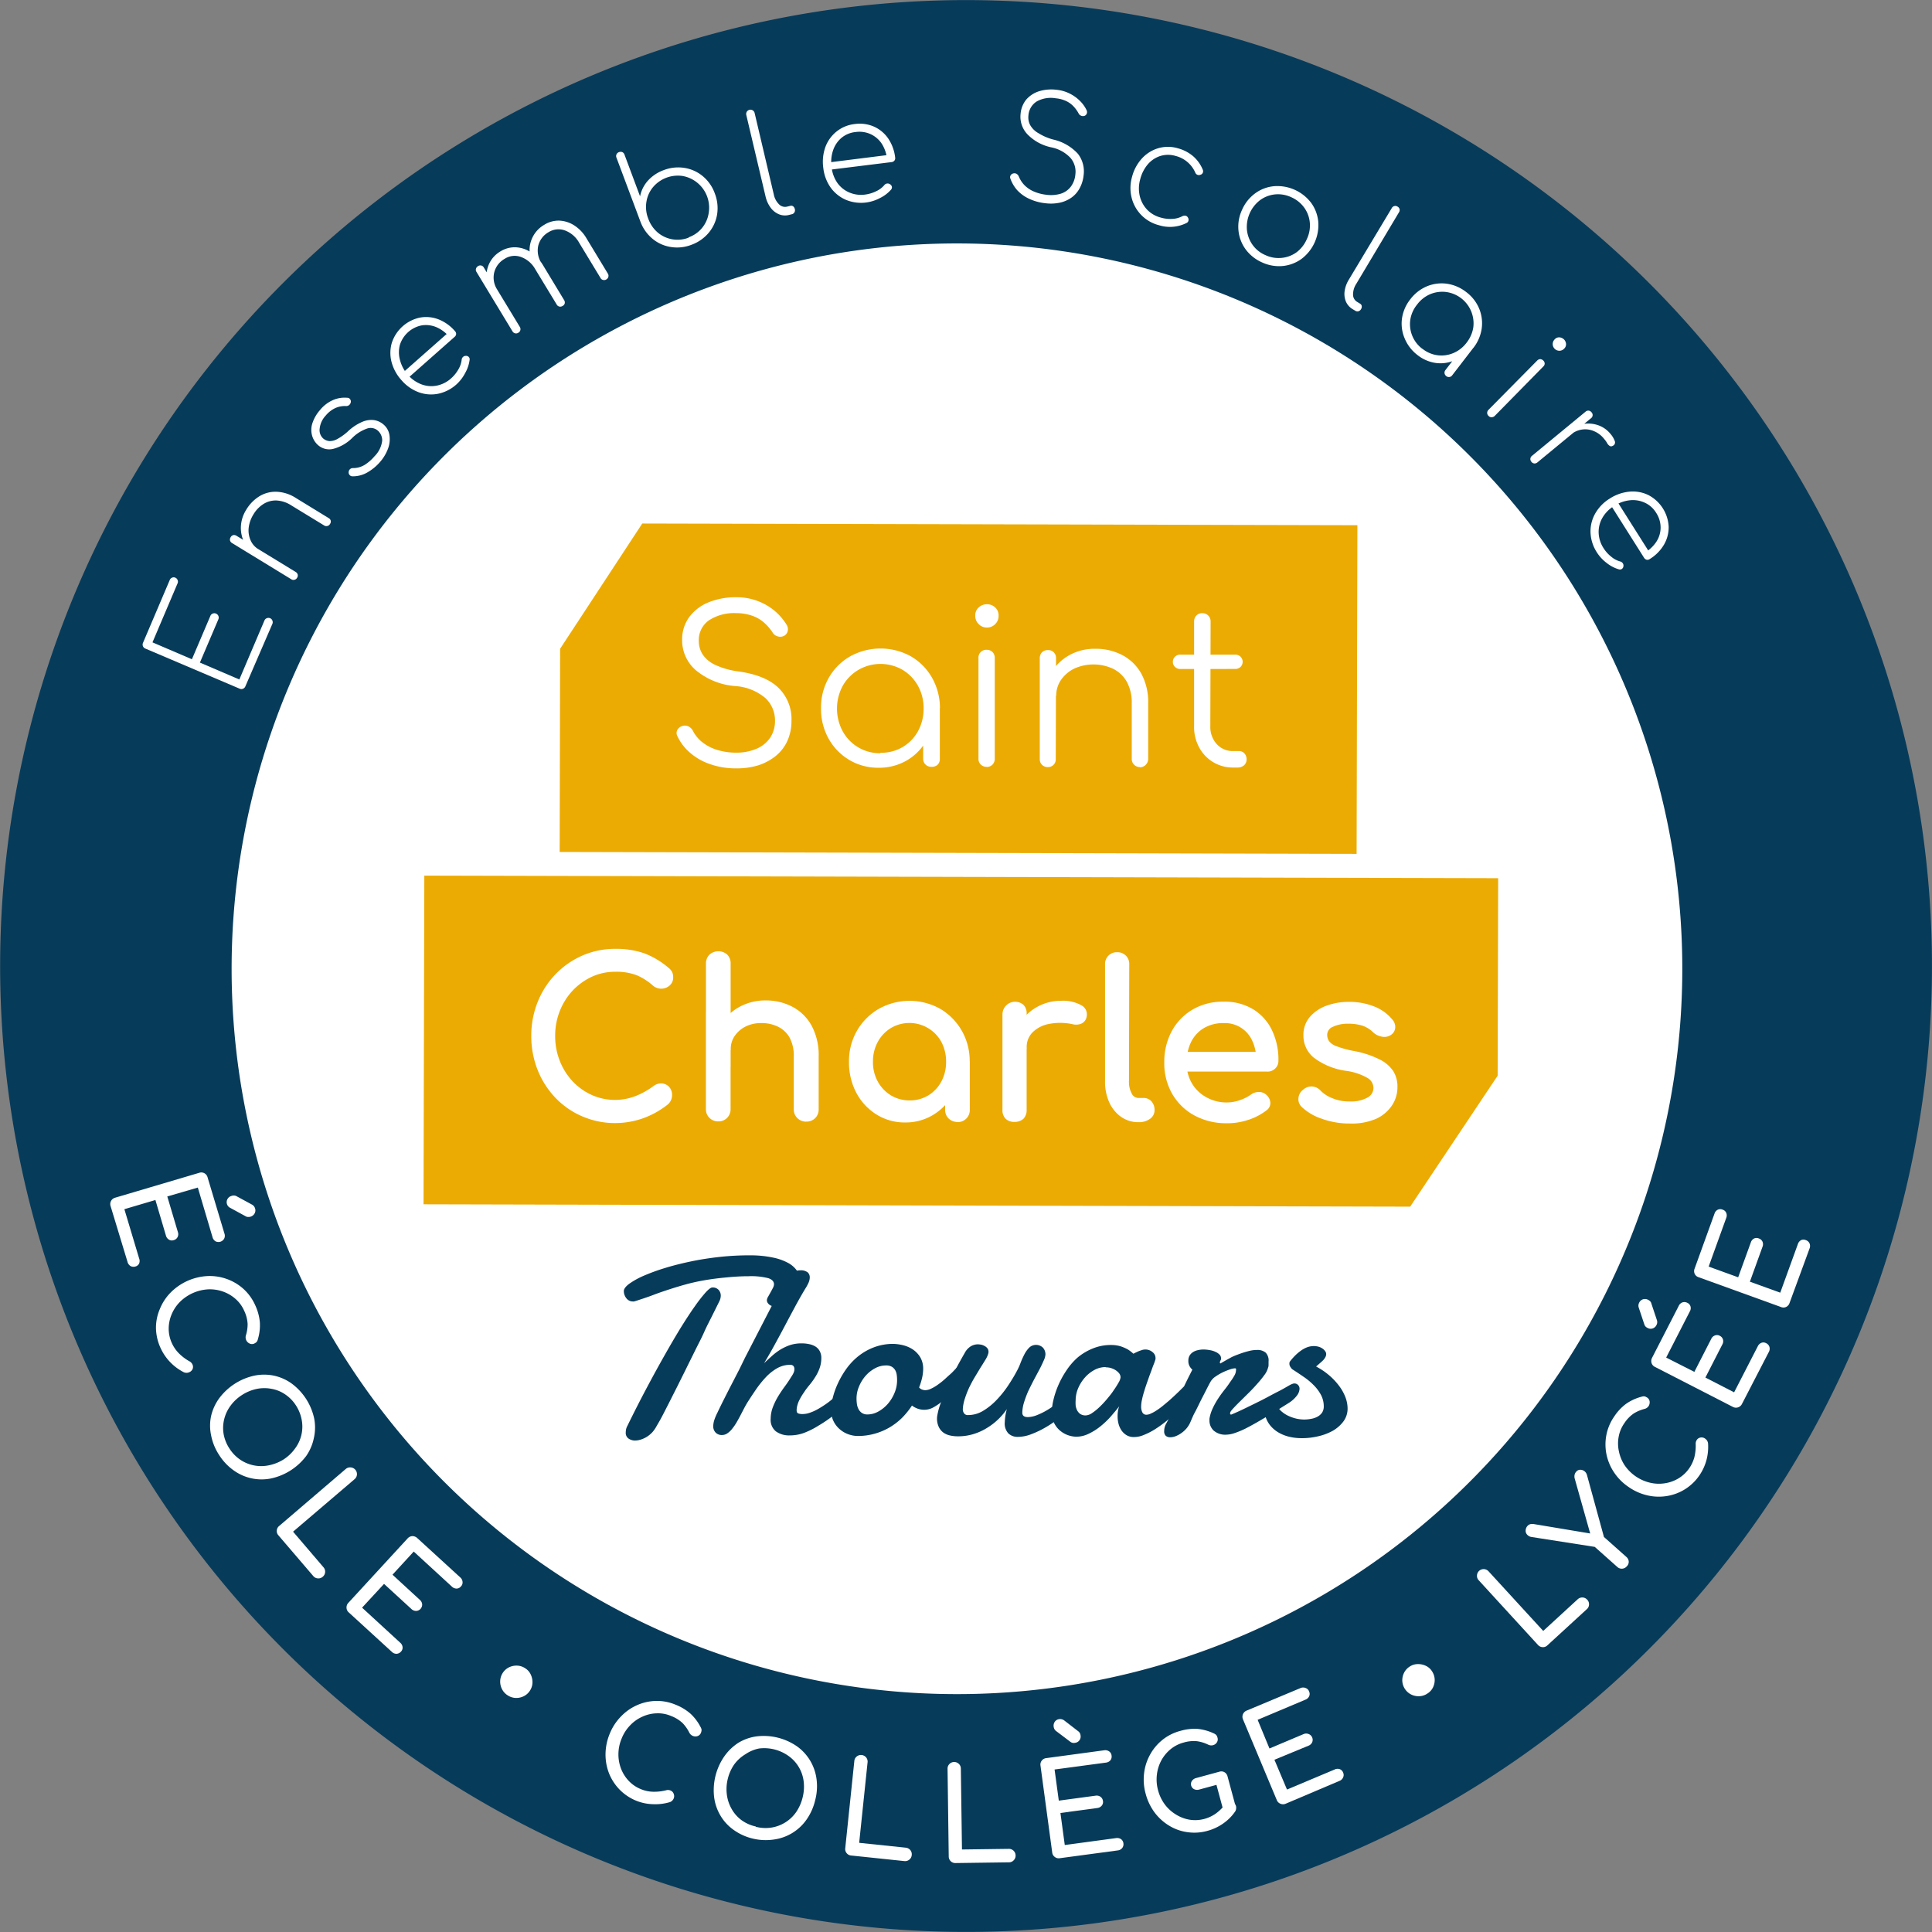 <svg id="Calque_1" data-name="Calque 1" xmlns="http://www.w3.org/2000/svg" viewBox="0 0 342.99 342.99"><rect x="0" y="0" width="342.99" height="342.99" fill="#808080" stroke="none"/><defs><style>.cls-1{fill:#073b5a;}.cls-2,.cls-4{fill:#fff;}.cls-3{fill:#ecab03;}.cls-4{stroke:#fff;stroke-miterlimit:10;stroke-width:0.5px;}</style></defs><title>logo-saint-charles-2</title><path class="cls-1" d="M187.62,2.22A171.48,171.48,0,1,0,344,187.58,171.47,171.47,0,0,0,187.62,2.22Zm62.14,216.93,19.78-29.62Z" transform="translate(-1.63 -1.59)"/><path class="cls-2" d="M45.19,123.44a.77.77,0,0,1-.41.42.72.72,0,0,1-.59,0l-16.76-7.13a.77.77,0,0,1-.42-.41.76.76,0,0,1,0-.59l4.76-11.18a.71.71,0,0,1,.4-.4.68.68,0,0,1,.59,0,.72.72,0,0,1,.4.42.71.71,0,0,1,0,.57l-4.46,10.49,7,3,3.28-7.7a.72.72,0,0,1,.41-.41.73.73,0,0,1,.58,0,.77.77,0,0,1,.43.42.76.76,0,0,1,0,.59l-3.28,7.69,7,3,4.46-10.48a.72.72,0,0,1,.42-.4.78.78,0,0,1,.58,0,.72.72,0,0,1,.41.43.75.75,0,0,1,0,.57Z" transform="translate(-1.63 -1.59)"/><path class="cls-2" d="M54.37,104.17a.71.71,0,0,1-.47.35.69.69,0,0,1-.57-.1L42.83,98a.77.77,0,0,1-.37-.47.8.8,0,0,1,.12-.57.75.75,0,0,1,.46-.37.79.79,0,0,1,.58.12l10.5,6.42a.77.77,0,0,1,.36.46A.73.73,0,0,1,54.37,104.17Zm5.84-9.55a.69.69,0,0,1-.47.35.7.7,0,0,1-.57-.1l-5.8-3.54a5.35,5.35,0,0,0-2.69-.89,4.1,4.1,0,0,0-2.3.64,5.46,5.46,0,0,0-1.76,1.84,5.75,5.75,0,0,0-.84,2.36,4.3,4.3,0,0,0,.33,2.21,3.44,3.44,0,0,0,1.41,1.61l-.66,1.07A5.62,5.62,0,0,1,45,97.91,5.84,5.84,0,0,1,44.4,95a6.08,6.08,0,0,1,.93-2.89,7,7,0,0,1,2.34-2.41,5.52,5.52,0,0,1,3-.81A6.84,6.84,0,0,1,54.16,90L60,93.58a.72.72,0,0,1,.35.47A.74.74,0,0,1,60.21,94.62Z" transform="translate(-1.63 -1.59)"/><path class="cls-2" d="M69.11,83.59A8.56,8.56,0,0,1,67,85.37a5.11,5.11,0,0,1-2.78.78.65.65,0,0,1-.52-.23.67.67,0,0,1-.17-.56.74.74,0,0,1,.77-.67,3.93,3.93,0,0,0,2.07-.57,7.66,7.66,0,0,0,1.74-1.52,4.66,4.66,0,0,0,1.37-2.78A2.29,2.29,0,0,0,68.66,78a1.94,1.94,0,0,0-1.86-.33,7,7,0,0,0-2.59,1.62,7.47,7.47,0,0,1-3.47,2,3,3,0,0,1-2.57-.61A3.52,3.52,0,0,1,57,78.78a3.77,3.77,0,0,1,.13-2.17,6.7,6.7,0,0,1,1.29-2.2,6.17,6.17,0,0,1,2.36-1.81,5.18,5.18,0,0,1,2.5-.39.58.58,0,0,1,.5.25.67.67,0,0,1,.11.6.84.84,0,0,1-.29.45.81.81,0,0,1-.54.17,4.06,4.06,0,0,0-1.93.37,4.91,4.91,0,0,0-1.67,1.31,4,4,0,0,0-1.08,2.33A2,2,0,0,0,59,79.43a2,2,0,0,0,1.12.47,2.8,2.8,0,0,0,1.41-.38,9.7,9.7,0,0,0,1.86-1.34A8.69,8.69,0,0,1,66,76.46a4,4,0,0,1,2.09-.28,3.38,3.38,0,0,1,1.6.75,3.07,3.07,0,0,1,1.08,1.92,4.8,4.8,0,0,1-.26,2.4A7.59,7.59,0,0,1,69.11,83.59Z" transform="translate(-1.63 -1.59)"/><path class="cls-2" d="M82.69,69.81a7,7,0,0,1-3.26,1.68A6.42,6.42,0,0,1,76,71.24a7.46,7.46,0,0,1-3.08-2.14,7.76,7.76,0,0,1-1.79-3.29,6.39,6.39,0,0,1,.07-3.39,6.71,6.71,0,0,1,5-4.45,6.11,6.11,0,0,1,3.27.31,7.43,7.43,0,0,1,2.94,2.11.69.69,0,0,1,.2.52.73.73,0,0,1-.28.49l-8.33,7.37-.87-1,8.64-7.63-.29,1.36a6.21,6.21,0,0,0-2.34-1.81,4.82,4.82,0,0,0-2.61-.34,5.08,5.08,0,0,0-3.9,3.45,5.1,5.1,0,0,0,0,2.66A6.32,6.32,0,0,0,74,68.09a6.07,6.07,0,0,0,2.44,1.73,5,5,0,0,0,2.73.23,5.4,5.4,0,0,0,2.56-1.3A6.3,6.3,0,0,0,83,67.18a4.3,4.3,0,0,0,.59-1.72.73.73,0,0,1,.23-.49.67.67,0,0,1,.47-.2.69.69,0,0,1,.56.19.6.6,0,0,1,.15.53,6.32,6.32,0,0,1-.78,2.31A7.23,7.23,0,0,1,82.69,69.81Z" transform="translate(-1.63 -1.59)"/><path class="cls-2" d="M93.65,60.66a.71.71,0,0,1-.58.1.73.73,0,0,1-.46-.35L86.23,49.88a.69.69,0,0,1-.1-.58.77.77,0,0,1,.36-.46.73.73,0,0,1,.58-.11.71.71,0,0,1,.46.37l6.38,10.52a.74.74,0,0,1,.1.57A.7.7,0,0,1,93.65,60.66Zm7.85-4.75a.75.75,0,0,1-.58.1.72.72,0,0,1-.46-.36l-3.79-6.24a4.78,4.78,0,0,0-2.53-2.19,3.26,3.26,0,0,0-2.92.32A3.86,3.86,0,0,0,89.36,50a3.9,3.9,0,0,0,.54,3l-1.08.65A6.23,6.23,0,0,1,88,50.82a5.16,5.16,0,0,1,.58-2.63,5,5,0,0,1,1.86-1.95,4.83,4.83,0,0,1,2.7-.75,5.27,5.27,0,0,1,2.66.84A7,7,0,0,1,98,48.62l3.78,6.25a.79.79,0,0,1,.11.57A.72.72,0,0,1,101.5,55.91Zm7.78-4.71a.75.75,0,0,1-.58.09.67.67,0,0,1-.46-.35l-3.79-6.25a4.78,4.78,0,0,0-2.53-2.19,3.32,3.32,0,0,0-2.92.32,3.8,3.8,0,0,0-1.83,2.46,4.12,4.12,0,0,0,.7,3.19l-1.29.79a6.65,6.65,0,0,1-.93-3,5.19,5.19,0,0,1,2.57-4.74,4.79,4.79,0,0,1,2.7-.76,5.28,5.28,0,0,1,2.66.85,6.75,6.75,0,0,1,2.17,2.29l3.78,6.24a.73.73,0,0,1-.25,1.05Z" transform="translate(-1.63 -1.59)"/><path class="cls-2" d="M124.38,45.05a7,7,0,0,1-3.65.39A6.64,6.64,0,0,1,117.5,44a7.18,7.18,0,0,1-2.15-3L111.08,29.6a.73.73,0,0,1,.44-1,.83.83,0,0,1,.6,0,.75.75,0,0,1,.38.45l2.76,7.39a5.92,5.92,0,0,1,1.38-2.76,7,7,0,0,1,2.8-1.88,7.17,7.17,0,0,1,3.72-.4,6.72,6.72,0,0,1,3.24,1.47,7.06,7.06,0,0,1,2.13,3.06,7.19,7.19,0,0,1,.41,3.72,6.76,6.76,0,0,1-1.48,3.25A7.2,7.2,0,0,1,124.38,45.05Zm-.49-1.33a5.41,5.41,0,0,0,3.55-4.28,5.72,5.72,0,0,0-4.58-6.6,5.78,5.78,0,0,0-5.32,2,5.4,5.4,0,0,0-1.15,2.58,5.64,5.64,0,0,0,.33,3,5.8,5.8,0,0,0,1.69,2.46,5.45,5.45,0,0,0,5.48.9Z" transform="translate(-1.63 -1.59)"/><path class="cls-2" d="M141.7,39.75a2.84,2.84,0,0,1-1.78-.12,3.47,3.47,0,0,1-1.47-1.16,5.3,5.3,0,0,1-.91-2L134.12,22a.76.76,0,1,1,1.48-.35L139,36.1a3.37,3.37,0,0,0,.92,1.75,1.49,1.49,0,0,0,1.41.43l.62-.15a.6.6,0,0,1,.49.09.89.89,0,0,1,.3.5.76.76,0,0,1-.08.58.69.69,0,0,1-.49.33Z" transform="translate(-1.63 -1.59)"/><path class="cls-2" d="M155.47,37.53a7,7,0,0,1-3.63-.45,6.5,6.5,0,0,1-2.73-2.17,7.49,7.49,0,0,1-1.32-3.51,7.76,7.76,0,0,1,.38-3.73,6.31,6.31,0,0,1,2-2.75,6.19,6.19,0,0,1,3.22-1.31,6.32,6.32,0,0,1,3.4.46,6.1,6.1,0,0,1,2.52,2.1,7.54,7.54,0,0,1,1.24,3.4.69.69,0,0,1-.14.54.74.74,0,0,1-.51.26l-11,1.36-.16-1.3L160.12,29l-1,1a6.26,6.26,0,0,0-.9-2.82,4.76,4.76,0,0,0-2-1.76,4.83,4.83,0,0,0-2.7-.39,4.63,4.63,0,0,0-2.46,1,4.94,4.94,0,0,0-1.51,2.19,6.36,6.36,0,0,0-.29,3,6.06,6.06,0,0,0,1,2.8,5,5,0,0,0,2.12,1.73,5.3,5.3,0,0,0,2.85.38,6.38,6.38,0,0,0,1.93-.58,4.26,4.26,0,0,0,1.46-1.09.74.74,0,0,1,1-.17.69.69,0,0,1,.35.47.63.63,0,0,1-.18.53,6.29,6.29,0,0,1-1.94,1.46A7.18,7.18,0,0,1,155.47,37.53Z" transform="translate(-1.63 -1.59)"/><path class="cls-2" d="M187.21,37.67a8.92,8.92,0,0,1-2.85-.78,6.69,6.69,0,0,1-2.13-1.52A6.21,6.21,0,0,1,181,33.28a.62.62,0,0,1,.06-.58.74.74,0,0,1,.51-.33.77.77,0,0,1,.55.09,1,1,0,0,1,.38.46,4.87,4.87,0,0,0,1,1.54,5.28,5.28,0,0,0,1.65,1.12,7.87,7.87,0,0,0,2.26.59,6.07,6.07,0,0,0,2.53-.19,3.59,3.59,0,0,0,1.77-1.22,4.22,4.22,0,0,0,.83-2.19,3.76,3.76,0,0,0-.86-2.94,6.39,6.39,0,0,0-3.46-1.89A8.26,8.26,0,0,1,184,25.4a4.53,4.53,0,0,1-1.18-3.63,4.6,4.6,0,0,1,1-2.5,5,5,0,0,1,2.28-1.48,7.5,7.5,0,0,1,3.18-.25,6.58,6.58,0,0,1,2.35.71,6.93,6.93,0,0,1,1.81,1.34,5.79,5.79,0,0,1,1.11,1.6.74.74,0,0,1,0,.6.67.67,0,0,1-.47.39.86.86,0,0,1-.55-.06.82.82,0,0,1-.41-.39,6,6,0,0,0-.79-1.13,4.36,4.36,0,0,0-1.28-1,5.53,5.53,0,0,0-2-.56,5.14,5.14,0,0,0-3.35.55,3.18,3.18,0,0,0-1.49,2.49,2.93,2.93,0,0,0,.3,1.7A3.81,3.81,0,0,0,186,25.24a9.61,9.61,0,0,0,2.6,1.12A8.48,8.48,0,0,1,193,28.9a5.09,5.09,0,0,1,1,3.84,6,6,0,0,1-.72,2.31,4.82,4.82,0,0,1-1.46,1.64,5.66,5.66,0,0,1-2.08.89A7.66,7.66,0,0,1,187.21,37.67Z" transform="translate(-1.63 -1.59)"/><path class="cls-2" d="M207.37,41.57a6.7,6.7,0,0,1-4.85-4.92A7.13,7.13,0,0,1,202.6,33a7.7,7.7,0,0,1,1.75-3.27,6.41,6.41,0,0,1,2.88-1.82,6.18,6.18,0,0,1,3.49,0,7,7,0,0,1,2.69,1.38,6.34,6.34,0,0,1,1.75,2.43.66.66,0,0,1,0,.55.64.64,0,0,1-.43.35.69.69,0,0,1-.53,0,.7.7,0,0,1-.38-.41,5.18,5.18,0,0,0-3.47-2.93,4.66,4.66,0,0,0-2.72,0,4.91,4.91,0,0,0-2.21,1.46,6.6,6.6,0,0,0-1.36,2.65,6,6,0,0,0-.1,2.94,5.33,5.33,0,0,0,1.29,2.45,5.16,5.16,0,0,0,2.5,1.45,6.06,6.06,0,0,0,2,.22,4.22,4.22,0,0,0,1.79-.48,1,1,0,0,1,.55-.08.56.56,0,0,1,.41.29.69.69,0,0,1,.12.57.59.59,0,0,1-.33.42A6.56,6.56,0,0,1,207.37,41.57Z" transform="translate(-1.63 -1.59)"/><path class="cls-2" d="M225.72,48.19a7.26,7.26,0,0,1-2.94-2.32,6.76,6.76,0,0,1-1.28-3.34,7,7,0,0,1,.62-3.66,7.17,7.17,0,0,1,2.32-2.94,6.66,6.66,0,0,1,3.34-1.28,7.54,7.54,0,0,1,6.61,2.94,6.75,6.75,0,0,1,1.27,3.33,7.54,7.54,0,0,1-2.94,6.61,6.82,6.82,0,0,1-3.32,1.28A7.16,7.16,0,0,1,225.72,48.19Zm.58-1.3a5.5,5.5,0,0,0,2.9.48,5.37,5.37,0,0,0,2.62-1A5.78,5.78,0,0,0,233.65,44a5.57,5.57,0,0,0,.51-2.91,5.37,5.37,0,0,0-1-2.65,5.62,5.62,0,0,0-2.3-1.84A5.53,5.53,0,0,0,228,36.1a5.43,5.43,0,0,0-2.64,1A6,6,0,0,0,223,42.4a5.54,5.54,0,0,0,1,2.66A5.4,5.4,0,0,0,226.3,46.89Z" transform="translate(-1.63 -1.59)"/><path class="cls-2" d="M241.77,56.48a2.94,2.94,0,0,1-1.19-1.33,3.56,3.56,0,0,1-.24-1.85,5.33,5.33,0,0,1,.76-2.08l7.62-12.7a.71.71,0,0,1,1-.26.74.74,0,0,1,.38.46.75.75,0,0,1-.12.58L242.4,52a3.42,3.42,0,0,0-.56,1.89,1.48,1.48,0,0,0,.72,1.29l.54.33a.58.58,0,0,1,.28.41.81.81,0,0,1-.13.56.77.77,0,0,1-.46.37.7.7,0,0,1-.58-.11Z" transform="translate(-1.63 -1.59)"/><path class="cls-2" d="M253.3,64.64a7.17,7.17,0,0,1-2.31-3,6.71,6.71,0,0,1-.46-3.54A7.1,7.1,0,0,1,252,54.73a7.17,7.17,0,0,1,2.95-2.31,6.81,6.81,0,0,1,3.54-.46,7.24,7.24,0,0,1,3.44,1.48,7.06,7.06,0,0,1,2.3,2.94,6.86,6.86,0,0,1,.45,3.53,7.2,7.2,0,0,1-1.48,3.44l-1.12.41a5.76,5.76,0,0,1-2.55,1.93,6.15,6.15,0,0,1-3.13.32A6.77,6.77,0,0,1,253.3,64.64Zm.86-1.13a5.38,5.38,0,0,0,5.51.75A5.68,5.68,0,0,0,262,62.42a5.83,5.83,0,0,0,1.19-2.73,5.62,5.62,0,0,0-4.82-6.26,5.56,5.56,0,0,0-2.82.38,5.68,5.68,0,0,0-2.34,1.85A5.58,5.58,0,0,0,252,58.38a5.47,5.47,0,0,0,2.13,5.13Zm4.24,4.86a.79.79,0,0,1-.32-.52.73.73,0,0,1,.16-.56l2.82-3.66,1.31-.91.82.63-3.75,4.87a.73.73,0,0,1-.49.3A.71.71,0,0,1,258.4,68.37Z" transform="translate(-1.63 -1.59)"/><path class="cls-2" d="M265.89,75.42a.71.71,0,0,1-.24-.53.78.78,0,0,1,.23-.54l8.65-8.75a.76.76,0,0,1,.55-.25.79.79,0,0,1,.52.24.75.75,0,0,1,.26.54.72.72,0,0,1-.25.53L267,75.42a.81.81,0,0,1-.53.24A.69.69,0,0,1,265.89,75.42Zm11.74-11.91a1.18,1.18,0,0,1,0-1.67,1.06,1.06,0,0,1,.87-.36,1.36,1.36,0,0,1,.79.37,1.29,1.29,0,0,1,.36.77,1.05,1.05,0,0,1-.35.88,1.15,1.15,0,0,1-.84.36A1.18,1.18,0,0,1,277.63,63.51Z" transform="translate(-1.63 -1.59)"/><path class="cls-2" d="M273.5,83.57a.72.72,0,0,1,.11-1.06l9.5-7.83a.74.74,0,0,1,.56-.19.78.78,0,0,1,.5.29.7.7,0,0,1-.1,1.07l-9.5,7.83a.77.77,0,0,1-.55.19A.75.75,0,0,1,273.5,83.57ZM279.86,78a6.74,6.74,0,0,1,2.78-1.14,5.49,5.49,0,0,1,2.71.22,4.86,4.86,0,0,1,2.19,1.54,4.09,4.09,0,0,1,.77,1.29.65.65,0,0,1-.37.83.51.51,0,0,1-.57,0,1.51,1.51,0,0,1-.44-.51,4.31,4.31,0,0,0-.51-.71,4.47,4.47,0,0,0-1.84-1.4,3.91,3.91,0,0,0-2.1-.27,4,4,0,0,0-2,.91Z" transform="translate(-1.63 -1.59)"/><path class="cls-2" d="M285.14,99.68A7,7,0,0,1,284,96.2a6.39,6.39,0,0,1,.8-3.39,7.36,7.36,0,0,1,2.6-2.7,7.78,7.78,0,0,1,3.54-1.24,6.32,6.32,0,0,1,3.33.61,6.71,6.71,0,0,1,3.6,5.62,6.1,6.1,0,0,1-.83,3.18,7.36,7.36,0,0,1-2.55,2.57.67.67,0,0,1-.54.11.8.8,0,0,1-.45-.35l-5.94-9.4,1.11-.7,6.16,9.74-1.3-.49a6.23,6.23,0,0,0,2.16-2,4.63,4.63,0,0,0,.75-2.52,4.77,4.77,0,0,0-.8-2.62,4.57,4.57,0,0,0-2-1.78,5,5,0,0,0-2.62-.44,6.35,6.35,0,0,0-2.82,1,5.94,5.94,0,0,0-2.1,2.13,5,5,0,0,0-.66,2.66,5.34,5.34,0,0,0,.88,2.73,6,6,0,0,0,1.35,1.5,4.17,4.17,0,0,0,1.6.85.75.75,0,0,1,.44.3.68.68,0,0,1,.13.51.67.67,0,0,1-.27.51.63.63,0,0,1-.56.07,6.31,6.31,0,0,1-2.15-1.13A7.17,7.17,0,0,1,285.14,99.68Z" transform="translate(-1.63 -1.59)"/><path class="cls-2" d="M182.4,45.27A128.77,128.77,0,1,0,299.83,184.46,128.77,128.77,0,0,0,182.4,45.27Zm67.36,173.88,19.78-29.62Z" transform="translate(-1.63 -1.59)"/><polygon class="cls-3" points="240.84 151.59 240.98 93.24 114.02 92.94 99.44 115.17 99.36 151.25 240.84 151.59"/><path class="cls-2" d="M132.28,138a13.87,13.87,0,0,1-4.5-.72,10.68,10.68,0,0,1-3.58-2,8.77,8.77,0,0,1-2.31-3,1.15,1.15,0,0,1,0-1.12,1.51,1.51,0,0,1,1-.71,1.43,1.43,0,0,1,1,.12,1.75,1.75,0,0,1,.77.8,6.1,6.1,0,0,0,1.67,2,7.92,7.92,0,0,0,2.62,1.35,11.31,11.31,0,0,0,3.34.49,9.09,9.09,0,0,0,3.57-.66,5.59,5.59,0,0,0,2.46-1.93,5.37,5.37,0,0,0,.9-3.09,5.44,5.44,0,0,0-1.7-4,9.17,9.17,0,0,0-5.35-2.14,12.4,12.4,0,0,1-6.95-2.77,7,7,0,0,1-2.49-5.45,6.72,6.72,0,0,1,1.24-4,8,8,0,0,1,3.41-2.63,12.68,12.68,0,0,1,5-.92,10.43,10.43,0,0,1,3.79.68,10.32,10.32,0,0,1,3,1.75,10.15,10.15,0,0,1,2.06,2.38,1.5,1.5,0,0,1,.25,1.18,1.3,1.3,0,0,1-.67.87,1.51,1.51,0,0,1-1.16.07,1.48,1.48,0,0,1-.89-.72,8.65,8.65,0,0,0-1.42-1.65,6.33,6.33,0,0,0-2.06-1.24,8.69,8.69,0,0,0-2.93-.5,8.21,8.21,0,0,0-4.83,1.26,4.26,4.26,0,0,0-1.83,3.7,4.39,4.39,0,0,0,.68,2.37,5.41,5.41,0,0,0,2.26,1.87,14.34,14.34,0,0,0,4.23,1.17q4.74.69,7,2.92a7.71,7.71,0,0,1,2.28,5.8,8.46,8.46,0,0,1-.75,3.64,7.4,7.4,0,0,1-2.09,2.67,9.7,9.7,0,0,1-3.16,1.65A13.05,13.05,0,0,1,132.28,138Z" transform="translate(-1.63 -1.59)"/><path class="cls-2" d="M157.62,137.89a10,10,0,0,1-5.24-1.4,10.17,10.17,0,0,1-3.66-3.79,10.78,10.78,0,0,1-1.33-5.4,10.55,10.55,0,0,1,1.4-5.42,10.13,10.13,0,0,1,3.78-3.77,11.13,11.13,0,0,1,10.77,0,10.25,10.25,0,0,1,3.75,3.79,10.93,10.93,0,0,1,1.41,5.44l-1.18.91a9.48,9.48,0,0,1-4.74,8.36A9.78,9.78,0,0,1,157.62,137.89Zm.31-2.66a7.5,7.5,0,0,0,3.93-1,7.42,7.42,0,0,0,2.74-2.82,8.27,8.27,0,0,0,1-4,8.18,8.18,0,0,0-1-4.07,7.65,7.65,0,0,0-2.73-2.83,7.84,7.84,0,0,0-7.84,0,7.67,7.67,0,0,0-2.78,2.82,8.5,8.5,0,0,0,0,8.11,7.5,7.5,0,0,0,6.68,3.87Zm9.07,2.49a1.44,1.44,0,0,1-1.06-.4,1.38,1.38,0,0,1-.42-1l0-6.49.72-3,2.24.58,0,8.92a1.39,1.39,0,0,1-.42,1.05A1.49,1.49,0,0,1,167,137.72Z" transform="translate(-1.63 -1.59)"/><path class="cls-2" d="M176.82,113a2,2,0,0,1-1.44-.61,2,2,0,0,1-.61-1.49,1.86,1.86,0,0,1,.63-1.49,2.17,2.17,0,0,1,2.89,0,1.89,1.89,0,0,1,.62,1.5,2,2,0,0,1-.61,1.49A2,2,0,0,1,176.82,113Zm0,24.73a1.47,1.47,0,0,1-1.08-.41,1.43,1.43,0,0,1-.4-1.08l0-17.81a1.38,1.38,0,0,1,1.49-1.48,1.38,1.38,0,0,1,1,.4,1.46,1.46,0,0,1,.4,1.08l0,17.82a1.46,1.46,0,0,1-.4,1.08A1.42,1.42,0,0,1,176.8,137.75Z" transform="translate(-1.63 -1.59)"/><path class="cls-2" d="M187.7,137.77a1.43,1.43,0,0,1-1.08-.4,1.4,1.4,0,0,1-.4-1.05l0-17.85a1.5,1.5,0,0,1,.4-1.08,1.46,1.46,0,0,1,1.09-.39,1.38,1.38,0,0,1,1,.4,1.44,1.44,0,0,1,.4,1.08l-.05,17.85a1.36,1.36,0,0,1-1.44,1.44Zm16.33,0a1.42,1.42,0,0,1-1.06-.42,1.4,1.4,0,0,1-.42-1l0-9.87a7.66,7.66,0,0,0-.89-3.88,5.72,5.72,0,0,0-2.42-2.28,8.28,8.28,0,0,0-6.84-.06,6.09,6.09,0,0,0-2.38,2,4.91,4.91,0,0,0-.88,2.85h-2.09a8.31,8.31,0,0,1,1.3-4.27,8.76,8.76,0,0,1,3.24-3,9.21,9.21,0,0,1,4.48-1.07,10.12,10.12,0,0,1,4.82,1.13,8.25,8.25,0,0,1,3.36,3.29,10.59,10.59,0,0,1,1.22,5.29l0,9.87a1.48,1.48,0,0,1-.42,1A1.44,1.44,0,0,1,204,137.81Z" transform="translate(-1.63 -1.59)"/><path class="cls-2" d="M211.17,120.36a1.31,1.31,0,0,1-.94-.37,1.14,1.14,0,0,1-.38-.89,1.24,1.24,0,0,1,.38-.93,1.32,1.32,0,0,1,1-.36l9.69,0a1.3,1.3,0,0,1,.94.36,1.28,1.28,0,0,1,0,1.82,1.32,1.32,0,0,1-.95.36Zm9.42,17.49a6.74,6.74,0,0,1-6.07-3.57,7.55,7.55,0,0,1-.9-3.78l0-18.57a1.5,1.5,0,0,1,.4-1.06,1.39,1.39,0,0,1,1.05-.42,1.43,1.43,0,0,1,1.06.42,1.45,1.45,0,0,1,.42,1.07l-.05,18.57a4.52,4.52,0,0,0,1.13,3.17,3.84,3.84,0,0,0,2.93,1.25h1a1.26,1.26,0,0,1,1,.42,1.53,1.53,0,0,1,.38,1.06,1.39,1.39,0,0,1-.46,1.05,1.71,1.71,0,0,1-1.14.39Z" transform="translate(-1.63 -1.59)"/><polygon class="cls-3" points="265.97 155.91 75.33 155.45 75.19 213.8 250.35 214.22 265.88 190.97 265.97 155.91"/><path class="cls-4" d="M110.83,200.72a14.35,14.35,0,0,1-5.75-1.18,14.1,14.1,0,0,1-4.67-3.24,15,15,0,0,1-3.1-4.85,16,16,0,0,1-1.11-6,15.71,15.71,0,0,1,1.14-5.94,15.05,15.05,0,0,1,3.12-4.82,14.82,14.82,0,0,1,4.66-3.23,14.25,14.25,0,0,1,5.78-1.17,15,15,0,0,1,5,.77,14.32,14.32,0,0,1,4.23,2.52,1.93,1.93,0,0,1,.47.48,1.36,1.36,0,0,1,.23.49,2.55,2.55,0,0,1,.06.59,1.59,1.59,0,0,1-.52,1.2,2,2,0,0,1-1.23.52,2,2,0,0,1-1.41-.47,10.91,10.91,0,0,0-2.9-1.87,10.35,10.35,0,0,0-4-.66,10.09,10.09,0,0,0-4.22.9,11.42,11.42,0,0,0-3.48,2.5,11.64,11.64,0,0,0-2.34,3.7,12,12,0,0,0-.85,4.5,12.17,12.17,0,0,0,.83,4.54,11.64,11.64,0,0,0,2.32,3.71,10.91,10.91,0,0,0,3.47,2.49,10.35,10.35,0,0,0,7.88.25,14,14,0,0,0,3.33-1.83,2,2,0,0,1,1.35-.44,1.71,1.71,0,0,1,1.12.54,1.83,1.83,0,0,1,.45,1.31,1.92,1.92,0,0,1-.15.74,2.07,2.07,0,0,1-.46.66,15.07,15.07,0,0,1-4.39,2.46A14.69,14.69,0,0,1,110.83,200.72Z" transform="translate(-1.63 -1.59)"/><path class="cls-4" d="M129.14,200.42a1.88,1.88,0,0,1-1.39-.56,1.85,1.85,0,0,1-.55-1.38l0-16.94a1.91,1.91,0,0,1,.56-1.41,1.94,1.94,0,0,1,1.39-.53,1.87,1.87,0,0,1,1.4.54,1.91,1.91,0,0,1,.53,1.41l0,16.94a1.9,1.9,0,0,1-.54,1.38A1.84,1.84,0,0,1,129.14,200.42Zm0-7.6a1.88,1.88,0,0,1-1.93-1.94l0-18.23a1.92,1.92,0,0,1,.56-1.41,2.12,2.12,0,0,1,2.79,0,1.94,1.94,0,0,1,.53,1.41l0,18.23a1.91,1.91,0,0,1-.54,1.38A1.85,1.85,0,0,1,129.15,192.82Zm15.6,7.64a1.92,1.92,0,0,1-1.39-.56,1.88,1.88,0,0,1-.55-1.39l0-9.34a7,7,0,0,0-.79-3.53,5.06,5.06,0,0,0-2.14-2,6.83,6.83,0,0,0-3.1-.67,6.29,6.29,0,0,0-2.89.64,5.33,5.33,0,0,0-2,1.72,4.26,4.26,0,0,0-.77,2.48h-2.39a7.89,7.89,0,0,1,1.17-4.27,8.38,8.38,0,0,1,3.18-3,9.3,9.3,0,0,1,4.52-1.09,9.77,9.77,0,0,1,4.69,1.14,8.07,8.07,0,0,1,3.26,3.29,10.84,10.84,0,0,1,1.18,5.32l0,9.34a1.88,1.88,0,0,1-.56,1.39A1.91,1.91,0,0,1,144.75,200.46Z" transform="translate(-1.63 -1.59)"/><path class="cls-4" d="M162.33,200.61a9.09,9.09,0,0,1-5-1.4,9.83,9.83,0,0,1-3.47-3.76,11.33,11.33,0,0,1-1.26-5.38,10.59,10.59,0,0,1,1.4-5.39,10.33,10.33,0,0,1,3.77-3.77,10.91,10.91,0,0,1,10.66,0,10.35,10.35,0,0,1,3.73,3.79,10.53,10.53,0,0,1,1.37,5.4h-1.48a11.06,11.06,0,0,1-1.29,5.38,9.83,9.83,0,0,1-3.48,3.75A9.1,9.1,0,0,1,162.33,200.61Zm.77-3.41a6.52,6.52,0,0,0,3.46-.93,6.6,6.6,0,0,0,2.4-2.54,7.49,7.49,0,0,0,.88-3.62,7.62,7.62,0,0,0-.87-3.67,6.71,6.71,0,0,0-9.28-2.57,6.74,6.74,0,0,0-2.43,2.54,7.42,7.42,0,0,0-.9,3.67,7.33,7.33,0,0,0,.88,3.63,6.82,6.82,0,0,0,2.42,2.55A6.63,6.63,0,0,0,163.1,197.2Zm8.5,3.32a1.92,1.92,0,0,1-1.39-.55,1.87,1.87,0,0,1-.54-1.39v-5.81l.73-4,3.15,1.38,0,8.47a1.88,1.88,0,0,1-1.94,1.93Z" transform="translate(-1.63 -1.59)"/><path class="cls-4" d="M181.74,200.51a1.9,1.9,0,0,1-1.4-.48,1.86,1.86,0,0,1-.49-1.43l0-17a2,2,0,0,1,3.32-1.42,1.88,1.88,0,0,1,.47,1.42l0,17a2,2,0,0,1-.47,1.41A2,2,0,0,1,181.74,200.51Zm0-13a7.63,7.63,0,0,1,1.13-4.08,8.17,8.17,0,0,1,3-2.86,8.41,8.41,0,0,1,4.18-1.06,6.37,6.37,0,0,1,3.4.75,1.58,1.58,0,0,1,.85,1.77,1.4,1.4,0,0,1-1.18,1.17,2.19,2.19,0,0,1-.91,0,10.62,10.62,0,0,0-4.37-.08,5.87,5.87,0,0,0-3.06,1.55,3.92,3.92,0,0,0-1.13,2.88Z" transform="translate(-1.63 -1.59)"/><path class="cls-4" d="M203.77,200.56a5,5,0,0,1-3-.92,6.07,6.07,0,0,1-2-2.49,8.65,8.65,0,0,1-.71-3.63l0-20.74a1.84,1.84,0,0,1,.53-1.36,1.82,1.82,0,0,1,1.37-.53,1.82,1.82,0,0,1,1.9,1.9l-.05,20.74a4.53,4.53,0,0,0,.52,2.32,1.57,1.57,0,0,0,1.37.91h.95a1.6,1.6,0,0,1,1.23.54,2,2,0,0,1,.47,1.37,1.62,1.62,0,0,1-.72,1.36,3.07,3.07,0,0,1-1.87.53Z" transform="translate(-1.63 -1.59)"/><path class="cls-4" d="M219.38,200.75a11.52,11.52,0,0,1-5.6-1.36,9.88,9.88,0,0,1-3.83-3.73,10.6,10.6,0,0,1-1.37-5.46,11.19,11.19,0,0,1,1.32-5.48,9.64,9.64,0,0,1,3.64-3.72,10.35,10.35,0,0,1,5.32-1.33A9.48,9.48,0,0,1,224,181a8.53,8.53,0,0,1,3.23,3.62,11.77,11.77,0,0,1,1.11,5.3,1.57,1.57,0,0,1-.5,1.19,1.65,1.65,0,0,1-1.25.47l-15.31,0v-3l15.19,0-1.56,1.06a8.13,8.13,0,0,0-.75-3.41,5.56,5.56,0,0,0-5.27-3.26,6.92,6.92,0,0,0-3.7.95,6.13,6.13,0,0,0-2.35,2.59,8.52,8.52,0,0,0-.8,3.74,7.26,7.26,0,0,0,.94,3.73,6.88,6.88,0,0,0,2.61,2.58,7.55,7.55,0,0,0,3.84,1,7,7,0,0,0,2.41-.43,7.6,7.6,0,0,0,2-1,2.11,2.11,0,0,1,1.23-.43,1.68,1.68,0,0,1,1.16.4,1.82,1.82,0,0,1,.68,1.25,1.36,1.36,0,0,1-.61,1.18,10.38,10.38,0,0,1-3.22,1.66A11.43,11.43,0,0,1,219.38,200.75Z" transform="translate(-1.63 -1.59)"/><path class="cls-4" d="M241.29,200.8a14.17,14.17,0,0,1-4.91-.83,9.35,9.35,0,0,1-3.51-2.07,1.64,1.64,0,0,1-.47-1.39,1.79,1.79,0,0,1,.74-1.27,1.94,1.94,0,0,1,1.5-.51,2,2,0,0,1,1.27.67,6.06,6.06,0,0,0,2.07,1.35,7.77,7.77,0,0,0,3.17.63,6.32,6.32,0,0,0,3.36-.71,2.21,2.21,0,0,0,1.2-1.86,2.32,2.32,0,0,0-1.07-2,10.58,10.58,0,0,0-4.08-1.37,12,12,0,0,1-5.56-2.3,4.76,4.76,0,0,1-1.72-3.72,4.6,4.6,0,0,1,1.15-3.21,6.8,6.8,0,0,1,2.92-1.89,11.19,11.19,0,0,1,3.73-.62,11.8,11.8,0,0,1,4.44.81,7.54,7.54,0,0,1,3.07,2.21,1.71,1.71,0,0,1,.49,1.27,1.43,1.43,0,0,1-.65,1.12,1.85,1.85,0,0,1-1.44.27,2.77,2.77,0,0,1-1.4-.69,5.2,5.2,0,0,0-2.05-1.26,8.54,8.54,0,0,0-2.55-.35,6.4,6.4,0,0,0-2.83.57,1.79,1.79,0,0,0-1.16,1.66,2.22,2.22,0,0,0,.36,1.24,3,3,0,0,0,1.42,1,18.61,18.61,0,0,0,3.11.86,16.94,16.94,0,0,1,4.5,1.46,6,6,0,0,1,2.37,2,4.91,4.91,0,0,1,.71,2.68,5.55,5.55,0,0,1-.93,3.15A6.49,6.49,0,0,1,245.8,200,10.73,10.73,0,0,1,241.29,200.8Z" transform="translate(-1.63 -1.59)"/><path class="cls-1" d="M143.79,229.42a3.09,3.09,0,0,1-.3,1.1,6,6,0,0,1-.83,1.37,5.56,5.56,0,0,1-1.29,1.17,3,3,0,0,1-1.67.49,3.91,3.91,0,0,1-.54,0,2.08,2.08,0,0,1-.64-.16A1.36,1.36,0,0,1,138,233a.88.88,0,0,1-.22-.63,1.32,1.32,0,0,1,.2-.55l.43-.77c.15-.27.3-.54.43-.8a1.57,1.57,0,0,0,.2-.65c0-.5-.34-.86-1-1.09a12.37,12.37,0,0,0-3.5-.35c-1.64,0-3.12.13-4.44.26s-2.54.3-3.65.5-2.17.44-3.14.71-1.93.56-2.88.87-1.9.63-2.86,1-2,.7-3.09,1.06l-.29.08a.92.92,0,0,1-.25,0,1.34,1.34,0,0,1-.63-.16,1.51,1.51,0,0,1-.49-.42,2,2,0,0,1-.32-.58,2,2,0,0,1-.12-.68c0-.38.31-.8.92-1.27a13.84,13.84,0,0,1,2.51-1.41,35.36,35.36,0,0,1,3.75-1.38c1.44-.45,3-.84,4.65-1.19s3.4-.62,5.21-.82a48.83,48.83,0,0,1,5.4-.28,19.34,19.34,0,0,1,4,.39,9.65,9.65,0,0,1,2.8,1,4.55,4.55,0,0,1,1.65,1.57A3.87,3.87,0,0,1,143.79,229.42Zm-25.57,25.3a5.57,5.57,0,0,1-.79,1.15,5,5,0,0,1-1,.82,4.63,4.63,0,0,1-1.07.48,3.48,3.48,0,0,1-1,.16,2,2,0,0,1-1.17-.37,1.21,1.21,0,0,1-.47-1.06,3.61,3.61,0,0,1,.05-.53,2.42,2.42,0,0,1,.24-.64q1.66-3.4,3.33-6.55t3.21-5.87q1.54-2.73,2.93-5c.93-1.49,1.76-2.77,2.52-3.83a26.25,26.25,0,0,1,1.92-2.46c.54-.58.93-.87,1.17-.86a1.39,1.39,0,0,1,1.13.44,1.51,1.51,0,0,1,.37,1,2.29,2.29,0,0,1-.25,1l-1.24,2.5c-.46.93-1,1.93-1.47,3s-1.05,2.14-1.6,3.26-1.11,2.23-1.65,3.34l-1.6,3.21-1.45,2.87c-.45.88-.85,1.67-1.21,2.35S118.45,254.33,118.22,254.72Z" transform="translate(-1.63 -1.59)"/><path class="cls-1" d="M129,252.37c.35-.74.75-1.56,1.21-2.47s.91-1.8,1.37-2.68l1.31-2.54,1-2.05,7.26-14.07a2,2,0,0,1,.4-.55,3.57,3.57,0,0,1,1.37-.78,2.64,2.64,0,0,1,.78-.12,2,2,0,0,1,1.33.37,1.21,1.21,0,0,1,.36.88,2.44,2.44,0,0,1-.24,1,7.73,7.73,0,0,1-.55,1c-.65,1.08-1.27,2.18-1.86,3.28s-1.19,2.22-1.78,3.34-1.2,2.24-1.8,3.34-1.23,2.2-1.89,3.29c.41-.39.85-.8,1.31-1.21a10.72,10.72,0,0,1,1.49-1.15,9,9,0,0,1,1.77-.85,6.52,6.52,0,0,1,2.13-.32,6.31,6.31,0,0,1,1.33.14,3.43,3.43,0,0,1,1.11.43,2.17,2.17,0,0,1,.75.81,2.54,2.54,0,0,1,.28,1.25,5.37,5.37,0,0,1-.31,1.79,7.61,7.61,0,0,1-.76,1.54,12.56,12.56,0,0,1-1,1.39c-.37.44-.72.89-1,1.34a10.25,10.25,0,0,0-.85,1.42,4.54,4.54,0,0,0-.46,1.61.22.22,0,0,1,0,.08.28.28,0,0,0,0,.09c0,.29.09.47.29.55a2.2,2.2,0,0,0,.75.11,4,4,0,0,0,1.26-.22,8.06,8.06,0,0,0,1.36-.6c.46-.25.92-.54,1.38-.85s.89-.64,1.31-1,.8-.66,1.15-1,.65-.58.89-.81a1.41,1.41,0,0,1,.42-.25,1,1,0,0,1,.41-.09.87.87,0,0,1,.67.3,1.17,1.17,0,0,1,.26.79,2.28,2.28,0,0,1-.32,1,3.71,3.71,0,0,1-1.08,1.16c-.8.7-1.62,1.36-2.45,2a25,25,0,0,1-2.51,1.68A14.09,14.09,0,0,1,144.3,256a7.18,7.18,0,0,1-2.45.42,4,4,0,0,1-2.48-.72,2.62,2.62,0,0,1-.92-2.23,5.89,5.89,0,0,1,.4-2.1,12.08,12.08,0,0,1,.94-1.91c.37-.61.77-1.2,1.2-1.78s.79-1.13,1.12-1.67a4.3,4.3,0,0,0,.4-.69,1.54,1.54,0,0,0,.15-.68.85.85,0,0,0-.17-.54.74.74,0,0,0-.54-.21,4.67,4.67,0,0,0-2.38.62,8.68,8.68,0,0,0-2,1.6,18.11,18.11,0,0,0-1.71,2.13q-.79,1.15-1.47,2.22c-.2.32-.41.68-.63,1.1l-.66,1.27c-.22.43-.46.86-.71,1.29a9.3,9.3,0,0,1-.78,1.13,3.72,3.72,0,0,1-.85.8,1.66,1.66,0,0,1-.93.3,1.49,1.49,0,0,1-1.17-.45,1.61,1.61,0,0,1-.41-1.12,4.13,4.13,0,0,1,.18-1.06A9.55,9.55,0,0,1,129,252.37Z" transform="translate(-1.63 -1.59)"/><path class="cls-1" d="M160.15,240.17a8.27,8.27,0,0,1,1.77.23,5.55,5.55,0,0,1,1.75.75,4.42,4.42,0,0,1,1.33,1.39,4,4,0,0,1,.52,2.13,7.07,7.07,0,0,1-.18,1.48,11.19,11.19,0,0,1-.54,1.75,1.17,1.17,0,0,0,.5.37,1.74,1.74,0,0,0,.61.12,2.48,2.48,0,0,0,1-.26,7,7,0,0,0,1.15-.67,13.52,13.52,0,0,0,1.18-.92c.39-.35.76-.7,1.11-1s.67-.68,1-1l.71-.79a.5.5,0,0,1,.37-.15.71.71,0,0,1,.54.32,1.39,1.39,0,0,1,.23.89,3.14,3.14,0,0,1-.34,1.3,5,5,0,0,1-1.26,1.54l-1.2,1.29a17.28,17.28,0,0,1-1.45,1.39,10.28,10.28,0,0,1-1.59,1.1,3.36,3.36,0,0,1-1.66.44,3.43,3.43,0,0,1-1.1-.18,3.85,3.85,0,0,1-1.07-.57,13.83,13.83,0,0,1-1.79,2.21,11.42,11.42,0,0,1-2.25,1.71,11.2,11.2,0,0,1-2.66,1.1,11,11,0,0,1-3,.38,5,5,0,0,1-1.41-.24,4.71,4.71,0,0,1-1.53-.81,4.47,4.47,0,0,1-1.22-1.45,4.34,4.34,0,0,1-.49-2.18,9.51,9.51,0,0,1,.29-2.09,14.41,14.41,0,0,1,.88-2.5,15.87,15.87,0,0,1,1.47-2.56,11.34,11.34,0,0,1,2.11-2.27,10.31,10.31,0,0,1,2.8-1.62A9.63,9.63,0,0,1,160.15,240.17ZM159,244a4.08,4.08,0,0,0-2,.49,6.06,6.06,0,0,0-1.69,1.34,6.8,6.8,0,0,0-1.17,1.89,5.43,5.43,0,0,0-.45,2.16,7.28,7.28,0,0,0,.06.9,2.8,2.8,0,0,0,.27.92,1.83,1.83,0,0,0,.59.71,1.73,1.73,0,0,0,1,.29,4,4,0,0,0,1.95-.52,6.22,6.22,0,0,0,1.7-1.38,7,7,0,0,0,1.18-1.94,5.73,5.73,0,0,0,.45-2.2,7,7,0,0,0-.05-.9,2.45,2.45,0,0,0-.25-.86,1.78,1.78,0,0,0-.6-.65A1.91,1.91,0,0,0,159,244Z" transform="translate(-1.63 -1.59)"/><path class="cls-1" d="M192.23,251a19,19,0,0,1-2.24,2.11,22.49,22.49,0,0,1-2.63,1.82,16.5,16.5,0,0,1-2.66,1.28,6.66,6.66,0,0,1-2.35.47,2.38,2.38,0,0,1-1.69-.6,2.57,2.57,0,0,1-.65-2,9.6,9.6,0,0,1,.37-2.33,11.37,11.37,0,0,1-1.43,1.71A11.23,11.23,0,0,1,177,255a10,10,0,0,1-2.45,1.15,9.25,9.25,0,0,1-2.94.43,6.19,6.19,0,0,1-1.37-.16,3.21,3.21,0,0,1-1.17-.53,2.69,2.69,0,0,1-.79-1,3.48,3.48,0,0,1-.3-1.56s0-.24.09-.66a11.83,11.83,0,0,1,.57-2,38.46,38.46,0,0,1,1.47-3.57c.66-1.46,1.59-3.24,2.79-5.32a3.06,3.06,0,0,1,1.06-1.17,2.47,2.47,0,0,1,1.3-.36,3.62,3.62,0,0,1,.63.08,2.45,2.45,0,0,1,.6.25,1.52,1.52,0,0,1,.46.41,1,1,0,0,1,.17.58,1.14,1.14,0,0,1-.07.41,4.35,4.35,0,0,1-.47,1c-.24.39-.52.85-.85,1.36l-1,1.66c-.36.59-.69,1.21-1,1.84a16.24,16.24,0,0,0-.79,2,7.1,7.1,0,0,0-.38,1.92,1.24,1.24,0,0,0,.21.72.79.79,0,0,0,.72.33,5.13,5.13,0,0,0,2.7-.77,11.39,11.39,0,0,0,2.38-1.93,18.34,18.34,0,0,0,2-2.49c.59-.89,1.09-1.7,1.48-2.44a10.92,10.92,0,0,0,.74-1.58,15.38,15.38,0,0,1,.7-1.57,5,5,0,0,1,.85-1.19,1.76,1.76,0,0,1,2.44,0,1.76,1.76,0,0,1,.45,1.2,2.87,2.87,0,0,1-.3,1.07c-.2.46-.45,1-.75,1.57l-1,1.87c-.35.67-.68,1.34-1,2a18.58,18.58,0,0,0-.75,2,6.74,6.74,0,0,0-.31,1.83c0,.53.32.79,1,.79a4.7,4.7,0,0,0,1.67-.38,12.17,12.17,0,0,0,2.11-1.09,18.35,18.35,0,0,0,2.21-1.65,14,14,0,0,0,1.95-2Z" transform="translate(-1.63 -1.59)"/><path class="cls-1" d="M212.92,250c-.26.24-.61.58-1,1s-.93.9-1.49,1.41-1.16,1-1.8,1.52a21,21,0,0,1-1.94,1.39,12.2,12.2,0,0,1-1.95,1,4.45,4.45,0,0,1-1.81.39,2.44,2.44,0,0,1-1.3-.33,2.93,2.93,0,0,1-.9-.85,3.89,3.89,0,0,1-.53-1.19,5.22,5.22,0,0,1-.16-1.36,5.49,5.49,0,0,1,.07-.91,3.75,3.75,0,0,1,.22-.83c-.45.61-1,1.23-1.54,1.87a15.31,15.31,0,0,1-1.86,1.75,10.2,10.2,0,0,1-2.08,1.29,4.93,4.93,0,0,1-2.19.5,4.7,4.7,0,0,1-1.31-.23,4.56,4.56,0,0,1-1.42-.76,4.12,4.12,0,0,1-1.57-3.38,10.23,10.23,0,0,1,.28-2.13,15.23,15.23,0,0,1,.85-2.58,15.81,15.81,0,0,1,1.43-2.63,11.61,11.61,0,0,1,2-2.33A10.08,10.08,0,0,1,195.6,241a8.41,8.41,0,0,1,3.35-.63,5.61,5.61,0,0,1,1.68.25,7.79,7.79,0,0,1,1.21.53,6.14,6.14,0,0,1,1,.77c.24-.13.5-.25.76-.37s.45-.18.69-.26a2,2,0,0,1,.62-.12,1.92,1.92,0,0,1,1.34.47,1.31,1.31,0,0,1,.52,1,1.44,1.44,0,0,1,0,.24c-.08.27-.19.62-.35,1s-.32.89-.52,1.4-.38,1.05-.58,1.61-.38,1.1-.54,1.63-.3,1-.4,1.51a5.44,5.44,0,0,0-.16,1.21,2.19,2.19,0,0,0,.21,1.08.77.77,0,0,0,.73.43,1.9,1.9,0,0,0,.78-.21,6.25,6.25,0,0,0,1-.55,13.13,13.13,0,0,0,1.08-.78l1.08-.9c.82-.72,1.69-1.54,2.6-2.46a1.1,1.1,0,0,1,.68-.28.86.86,0,0,1,.73.43,1.57,1.57,0,0,1,.28.94A1.4,1.4,0,0,1,212.92,250Zm-15-5.71a4.17,4.17,0,0,0-2,.51,6.18,6.18,0,0,0-1.7,1.36,7.07,7.07,0,0,0-1.19,1.9,5.52,5.52,0,0,0-.44,2.12,6.93,6.93,0,0,0,0,.9,2.68,2.68,0,0,0,.25.86,1.84,1.84,0,0,0,.55.66,1.72,1.72,0,0,0,1,.27,2.17,2.17,0,0,0,1.12-.42,9.28,9.28,0,0,0,1.33-1.08,17.23,17.23,0,0,0,1.35-1.45c.44-.53.83-1,1.18-1.55a15.23,15.23,0,0,0,.86-1.36,2.28,2.28,0,0,0,.33-.89,1.15,1.15,0,0,0-.28-.76,2.8,2.8,0,0,0-.69-.58,3.54,3.54,0,0,0-.88-.36A3.94,3.94,0,0,0,197.88,244.33Z" transform="translate(-1.63 -1.59)"/><path class="cls-1" d="M218.29,243.65c.57-.34,1.15-.66,1.76-1s1.19-.53,1.75-.74a15.52,15.52,0,0,1,1.63-.49,5.52,5.52,0,0,1,1.38-.17,2.24,2.24,0,0,1,1.51.47,2,2,0,0,1,.52,1.58c0,.16,0,.33,0,.51s0,.38-.09.58a3.68,3.68,0,0,1-.66,1.32,18.73,18.73,0,0,1-1.29,1.58c-.48.55-1,1.1-1.57,1.66l-1.55,1.53c-.48.47-.87.88-1.19,1.23s-.47.58-.47.71a1.1,1.1,0,0,0,0,.24s.08.06.2.06c.78-.32,1.66-.72,2.62-1.19s1.94-.94,2.9-1.43,1.86-1,2.72-1.43,1.59-.87,2.19-1.21a2.87,2.87,0,0,1,.4-.18.93.93,0,0,1,.38-.08.86.86,0,0,1,.65.27.94.94,0,0,1,.26.69,2.14,2.14,0,0,1-.43,1.14,5.41,5.41,0,0,1-1.44,1.33l-1.71,1.07-2,1.23c-.69.42-1.39.83-2.09,1.23s-1.39.77-2,1.08a15.38,15.38,0,0,1-1.84.76,5,5,0,0,1-1.5.29,3.14,3.14,0,0,1-2.24-.73,2.43,2.43,0,0,1-.74-1.86,1.61,1.61,0,0,1,0-.26,7,7,0,0,1,.58-1.84,13.11,13.11,0,0,1,.94-1.69c.35-.54.72-1.05,1.1-1.53s.73-.94,1-1.37a11.34,11.34,0,0,0,.78-1.18,2,2,0,0,0,.31-1,.52.52,0,0,0,0-.21c0-.08-.09-.11-.2-.11a3.21,3.21,0,0,0-.86.19,11.22,11.22,0,0,0-1.27.51,9.22,9.22,0,0,0-1.29.75,2.84,2.84,0,0,0-.88.89c-.23.41-.5.92-.81,1.54l-1,1.95c-.33.68-.65,1.36-1,2s-.57,1.24-.79,1.72a4.38,4.38,0,0,1-.69,1.12,4.88,4.88,0,0,1-.93.84,4.62,4.62,0,0,1-1,.54,2.67,2.67,0,0,1-.95.19,1.18,1.18,0,0,1-.8-.26,1.08,1.08,0,0,1-.28-.85,2.62,2.62,0,0,1,.4-1.39c.26-.49.53-1,.8-1.61l.93-2,1.23-2.56c.46-1,1-2.07,1.64-3.33a2.37,2.37,0,0,1-.51-.65,1.92,1.92,0,0,1-.2-.94,1.78,1.78,0,0,1,.22-.91,1.91,1.91,0,0,1,.59-.61,2.64,2.64,0,0,1,.86-.35,4.42,4.42,0,0,1,1-.12,6.18,6.18,0,0,1,1.13.11,3.73,3.73,0,0,1,1,.3,2.27,2.27,0,0,1,.72.48.9.9,0,0,1,.28.65.49.49,0,0,1,0,.18c0,.07-.07.15-.1.24s-.07.16-.1.23a.49.49,0,0,0,0,.18s0,0,0,0h0Z" transform="translate(-1.63 -1.59)"/><path class="cls-1" d="M235.28,244.19a12.22,12.22,0,0,1,2.36,1.6,11.45,11.45,0,0,1,1.76,1.89,8.19,8.19,0,0,1,1.1,2,5.78,5.78,0,0,1,.37,2,3.83,3.83,0,0,1-.72,2.23,6.23,6.23,0,0,1-1.86,1.66,9.74,9.74,0,0,1-2.62,1,12.42,12.42,0,0,1-3,.34,9.46,9.46,0,0,1-2.2-.26,6.94,6.94,0,0,1-1.94-.79,5.48,5.48,0,0,1-1.5-1.34,5,5,0,0,1-.88-2,1.1,1.1,0,0,1,0-.28,1.38,1.38,0,0,1,.42-1,1.25,1.25,0,0,1,.91-.42,1.78,1.78,0,0,1,.53.09.71.71,0,0,1,.45.4,3,3,0,0,0,.79.94,5.15,5.15,0,0,0,1.13.71,7.32,7.32,0,0,0,1.34.47,6.67,6.67,0,0,0,1.38.17,6.55,6.55,0,0,0,1.34-.13,3.52,3.52,0,0,0,1.13-.4,2.33,2.33,0,0,0,.78-.71,2,2,0,0,0,.29-1.07,4.34,4.34,0,0,0-.49-2.05,7.29,7.29,0,0,0-1.29-1.73,11.51,11.51,0,0,0-1.79-1.49c-.67-.46-1.34-.91-2-1.33a1.38,1.38,0,0,1-.32-.38,1,1,0,0,1-.21-.65.59.59,0,0,1,.13-.41,10.73,10.73,0,0,1,.81-.93,8,8,0,0,1,1-.87,5,5,0,0,1,1.14-.65,3.44,3.44,0,0,1,1.26-.24,3.13,3.13,0,0,1,.89.13,2.41,2.41,0,0,1,.7.35,1.74,1.74,0,0,1,.44.46.83.83,0,0,1,.16.46,1.14,1.14,0,0,1-.16.59,2.22,2.22,0,0,1-.4.54,7.36,7.36,0,0,1-.57.52Z" transform="translate(-1.63 -1.59)"/><path class="cls-2" d="M21.26,215.7a1.17,1.17,0,0,1,.81-1.48L37,209.8a1.12,1.12,0,0,1,.92.08,1.16,1.16,0,0,1,.56.72l3,10a1.15,1.15,0,0,1-.06.9,1.16,1.16,0,0,1-1.53.46,1.23,1.23,0,0,1-.53-.73l-2.61-8.81L31.33,214l1.88,6.32a1.15,1.15,0,0,1-.06.9,1.06,1.06,0,0,1-.67.53,1,1,0,0,1-.85-.08,1.19,1.19,0,0,1-.54-.72l-1.87-6.32-5.51,1.63L26.33,225a1.2,1.2,0,0,1,0,.9,1,1,0,0,1-.65.53,1.11,1.11,0,0,1-.88-.08,1.2,1.2,0,0,1-.53-.73Zm20.67-.33a1.14,1.14,0,0,1,.79-1.46,1.09,1.09,0,0,1,.82,0l2.8,1.52a1.12,1.12,0,0,1,.57.69,1.1,1.1,0,0,1-.09.91,1.2,1.2,0,0,1-.72.56,1.35,1.35,0,0,1-.44.05.86.86,0,0,1-.43-.13L42.46,216A1.09,1.09,0,0,1,41.93,215.37Z" transform="translate(-1.63 -1.59)"/><path class="cls-2" d="M30.1,240.82a8.75,8.75,0,0,1-.78-3.47A8.41,8.41,0,0,1,30,234a8.91,8.91,0,0,1,1.9-2.92,9.94,9.94,0,0,1,6.59-2.95,9,9,0,0,1,3.43.53,8.83,8.83,0,0,1,2.94,1.76,8.64,8.64,0,0,1,2.08,2.89,9.13,9.13,0,0,1,.82,3,8.49,8.49,0,0,1-.34,3,1.21,1.21,0,0,1-.14.38.67.67,0,0,1-.22.25,1.7,1.7,0,0,1-.31.18.93.93,0,0,1-.78,0,1.19,1.19,0,0,1-.6-.55,1.22,1.22,0,0,1-.09-.89,6.7,6.7,0,0,0,.31-2.06,6.23,6.23,0,0,0-.62-2.35,5.93,5.93,0,0,0-1.55-2.1,6.71,6.71,0,0,0-2.24-1.3,7,7,0,0,0-2.62-.38,7.74,7.74,0,0,0-5,2.24,6.93,6.93,0,0,0-1.46,2.2,6.56,6.56,0,0,0-.52,2.54,6.12,6.12,0,0,0,.55,2.54,6.23,6.23,0,0,0,1.28,1.86,8.45,8.45,0,0,0,1.83,1.38,1.2,1.2,0,0,1,.58.63,1,1,0,0,1,0,.76,1.11,1.11,0,0,1-.61.57,1.34,1.34,0,0,1-.44.1,1.36,1.36,0,0,1-.48-.09,9.12,9.12,0,0,1-2.45-1.81A9,9,0,0,1,30.1,240.82Z" transform="translate(-1.63 -1.59)"/><path class="cls-2" d="M40.53,259.89a9.6,9.6,0,0,1-1.42-3.48,8.18,8.18,0,0,1,0-3.45,8.66,8.66,0,0,1,1.45-3.15,10.59,10.59,0,0,1,6.23-4,8.57,8.57,0,0,1,3.46,0,8.43,8.43,0,0,1,3.16,1.4,10.45,10.45,0,0,1,4,6.22,8.39,8.39,0,0,1-.06,3.46A8.62,8.62,0,0,1,56,260.06a10.62,10.62,0,0,1-6.24,4,8.48,8.48,0,0,1-6.63-1.42A9.62,9.62,0,0,1,40.53,259.89Zm1.82-1.16a6.79,6.79,0,0,0,1.93,2,6.62,6.62,0,0,0,5.07,1A7.77,7.77,0,0,0,52,260.67,7.45,7.45,0,0,0,54,258.76a6.46,6.46,0,0,0,1.21-5,7.1,7.1,0,0,0-1-2.6,6.76,6.76,0,0,0-1.92-2,6.17,6.17,0,0,0-2.41-1,6.76,6.76,0,0,0-2.65,0,7.71,7.71,0,0,0-2.61,1.07,7.52,7.52,0,0,0-2.07,1.93,6.62,6.62,0,0,0-1.12,2.39,6.46,6.46,0,0,0-.1,2.63A6.91,6.91,0,0,0,42.35,258.73Z" transform="translate(-1.63 -1.59)"/><path class="cls-2" d="M51.05,274.15a1.11,1.11,0,0,1-.28-.86,1.13,1.13,0,0,1,.43-.8L63,262.39a1.18,1.18,0,0,1,.87-.29A1.2,1.2,0,0,1,65,263.38a1.19,1.19,0,0,1-.42.81l-10.92,9.32,5.4,6.32a1.17,1.17,0,0,1-.13,1.68,1.14,1.14,0,0,1-.87.29,1.12,1.12,0,0,1-.82-.42Z" transform="translate(-1.63 -1.59)"/><path class="cls-2" d="M63.54,287.84a1.13,1.13,0,0,1-.39-.83,1.17,1.17,0,0,1,.32-.86L74,274.7a1.2,1.2,0,0,1,.84-.4,1.25,1.25,0,0,1,.85.33l7.65,7a1.18,1.18,0,0,1,.41.81,1,1,0,0,1-.31.81,1,1,0,0,1-.77.36,1.21,1.21,0,0,1-.82-.35l-6.77-6.22-3.77,4.11,4.85,4.46a1.2,1.2,0,0,1,.42.8,1.14,1.14,0,0,1-.3.81,1.1,1.1,0,0,1-.78.36,1.19,1.19,0,0,1-.83-.34l-4.86-4.46L65.91,287l6.77,6.22a1.17,1.17,0,0,1,.42.79,1,1,0,0,1-.29.8,1.12,1.12,0,0,1-.79.38,1.18,1.18,0,0,1-.83-.35Z" transform="translate(-1.63 -1.59)"/><path class="cls-2" d="M91.75,302.56a2.76,2.76,0,0,1-1-1.1,2.93,2.93,0,0,1-.32-1.45,2.83,2.83,0,0,1,.45-1.42,2.79,2.79,0,0,1,1.12-1,3.05,3.05,0,0,1,1.45-.3,2.76,2.76,0,0,1,1.39.45,2.59,2.59,0,0,1,1,1.1,3.17,3.17,0,0,1,.32,1.45,2.68,2.68,0,0,1-.43,1.41,2.71,2.71,0,0,1-1.08,1,3,3,0,0,1-1.44.33A2.77,2.77,0,0,1,91.75,302.56Z" transform="translate(-1.63 -1.59)"/><path class="cls-2" d="M114.62,321.29a8.73,8.73,0,0,1-3-2,8.88,8.88,0,0,1-1.87-2.88,9.16,9.16,0,0,1-.62-3.43,9.73,9.73,0,0,1,.75-3.61,9.39,9.39,0,0,1,2-3.06,8.93,8.93,0,0,1,2.85-2,8.75,8.75,0,0,1,3.35-.75,8.47,8.47,0,0,1,3.49.67,9,9,0,0,1,2.64,1.59,8.47,8.47,0,0,1,1.79,2.37,1.35,1.35,0,0,1,.16.38.7.7,0,0,1,0,.32,1.34,1.34,0,0,1-.1.35,1,1,0,0,1-.56.55,1.19,1.19,0,0,1-.81,0,1.21,1.21,0,0,1-.68-.59,6.86,6.86,0,0,0-1.2-1.71,6.19,6.19,0,0,0-2.07-1.27,5.84,5.84,0,0,0-2.56-.46,6.47,6.47,0,0,0-2.52.6,6.76,6.76,0,0,0-2.16,1.53,7.13,7.13,0,0,0-1.5,2.32,7.25,7.25,0,0,0-.58,2.74,7.08,7.08,0,0,0,.45,2.6,6.54,6.54,0,0,0,1.37,2.19,6.06,6.06,0,0,0,2.15,1.47,5.92,5.92,0,0,0,2.21.47,8.63,8.63,0,0,0,2.28-.26,1.16,1.16,0,0,1,.85.07,1,1,0,0,1,.5.55,1.08,1.08,0,0,1,0,.84,1.22,1.22,0,0,1-.26.38,1.07,1.07,0,0,1-.41.26,9,9,0,0,1-3,.37A8.52,8.52,0,0,1,114.62,321.29Z" transform="translate(-1.63 -1.59)"/><path class="cls-2" d="M135.29,328a9.65,9.65,0,0,1-3.42-1.55,8.19,8.19,0,0,1-2.34-2.54,8.46,8.46,0,0,1-1.12-3.28,10.56,10.56,0,0,1,1.78-7.19A9,9,0,0,1,132.7,311a8.41,8.41,0,0,1,3.26-1.15,10.39,10.39,0,0,1,7.16,1.77,8.44,8.44,0,0,1,2.34,2.54,8.55,8.55,0,0,1,1.13,3.27,9.66,9.66,0,0,1-.24,3.75,10,10,0,0,1-1.53,3.44,8.45,8.45,0,0,1-5.79,3.54A9.81,9.81,0,0,1,135.29,328Zm.52-2.1a6.82,6.82,0,0,0,2.79.14,6.59,6.59,0,0,0,4.38-2.76,7.93,7.93,0,0,0,1.14-2.58,7.78,7.78,0,0,0,.19-2.82,6.48,6.48,0,0,0-2.58-4.47A7.44,7.44,0,0,0,136.4,312,6.48,6.48,0,0,0,134,313,6.81,6.81,0,0,0,132,314.8a7.62,7.62,0,0,0-1.16,2.57,7.54,7.54,0,0,0-.17,2.82,6.82,6.82,0,0,0,.83,2.51,6.28,6.28,0,0,0,1.74,2A6.71,6.71,0,0,0,135.81,325.85Z" transform="translate(-1.63 -1.59)"/><path class="cls-2" d="M152.73,331a1.11,1.11,0,0,1-.8-.43,1.13,1.13,0,0,1-.24-.88l1.61-15.46a1.13,1.13,0,0,1,.43-.81,1.16,1.16,0,0,1,.86-.26,1.2,1.2,0,0,1,.81.43,1.16,1.16,0,0,1,.25.88l-1.49,14.28,8.27.86a1.2,1.2,0,0,1,.81.43,1.16,1.16,0,0,1,.25.88,1.13,1.13,0,0,1-.43.81,1.15,1.15,0,0,1-.88.26Z" transform="translate(-1.63 -1.59)"/><path class="cls-2" d="M171.24,332.34a1.14,1.14,0,0,1-.84-.34,1.16,1.16,0,0,1-.34-.84l-.21-15.55a1.15,1.15,0,0,1,.33-.85,1.17,1.17,0,0,1,.82-.36,1.18,1.18,0,0,1,.86.34,1.12,1.12,0,0,1,.35.84l.2,14.35,8.31-.11a1.18,1.18,0,0,1,1.21,1.18,1.15,1.15,0,0,1-.34.85,1.12,1.12,0,0,1-.84.36Z" transform="translate(-1.63 -1.59)"/><path class="cls-2" d="M189.77,331.48a1.12,1.12,0,0,1-.89-.23,1.11,1.11,0,0,1-.45-.79l-2.08-15.41a1.13,1.13,0,0,1,.23-.9,1.15,1.15,0,0,1,.8-.44l10.28-1.39a1.18,1.18,0,0,1,.88.2,1,1,0,0,1,.43.76,1.06,1.06,0,0,1-.21.82,1.22,1.22,0,0,1-.8.41l-9.11,1.22.75,5.53,6.53-.88a1.18,1.18,0,0,1,.88.2,1.08,1.08,0,0,1,.43.74,1,1,0,0,1-.22.83,1.18,1.18,0,0,1-.8.42l-6.53.88.77,5.69,9.1-1.23a1.27,1.27,0,0,1,.88.18,1.06,1.06,0,0,1,.43.74,1.09,1.09,0,0,1-.22.85,1.18,1.18,0,0,1-.8.42ZM192.46,311a1,1,0,0,1-.84-.21l-2.53-1.91a1.11,1.11,0,0,1-.4-.75,1.2,1.2,0,0,1,.21-.89,1.09,1.09,0,0,1,.77-.45,1.21,1.21,0,0,1,.89.23l2.5,1.93a1,1,0,0,1,.4.73,1.12,1.12,0,0,1-1,1.32Z" transform="translate(-1.63 -1.59)"/><path class="cls-2" d="M216,326.62a8.55,8.55,0,0,1-3.54.24,8.37,8.37,0,0,1-3.24-1.14,9.09,9.09,0,0,1-2.59-2.33,9.66,9.66,0,0,1-1.6-3.32,9.31,9.31,0,0,1-.29-3.65,8.87,8.87,0,0,1,1.05-3.3,8.72,8.72,0,0,1,2.2-2.64,8.52,8.52,0,0,1,3.18-1.6,9,9,0,0,1,3.05-.36,8.8,8.8,0,0,1,2.87.79,1.62,1.62,0,0,1,.35.2.87.87,0,0,1,.22.26,1.78,1.78,0,0,1,.12.33,1,1,0,0,1-.1.79,1.14,1.14,0,0,1-.65.51,1.21,1.21,0,0,1-.89-.07,6.81,6.81,0,0,0-2-.62,6.23,6.23,0,0,0-2.42.25,6.07,6.07,0,0,0-2.31,1.2,6.78,6.78,0,0,0-1.63,2,7,7,0,0,0-.77,2.53,7.22,7.22,0,0,0,.22,2.76,7.41,7.41,0,0,0,1.21,2.51,7.05,7.05,0,0,0,2,1.79,6.63,6.63,0,0,0,2.42.9,6.34,6.34,0,0,0,4.64-1.12,8.26,8.26,0,0,0,1.64-1.6,1.23,1.23,0,0,1,.72-.47,1.06,1.06,0,0,1,.74.13,1.11,1.11,0,0,1,.47.69,1.18,1.18,0,0,1,0,.46,1,1,0,0,1-.17.46,8.41,8.41,0,0,1-2.15,2.14A8.94,8.94,0,0,1,216,326.62Zm5-4.32-2.33.16-1.08-4-3.06.83a1.26,1.26,0,0,1-.9-.06,1,1,0,0,1-.53-.65,1,1,0,0,1,.13-.82,1.28,1.28,0,0,1,.74-.51l4.15-1.13a1.11,1.11,0,0,1,.9.1,1.18,1.18,0,0,1,.54.75Z" transform="translate(-1.63 -1.59)"/><path class="cls-2" d="M229.87,321.81a1.18,1.18,0,0,1-.92,0,1.15,1.15,0,0,1-.65-.65l-6-14.33a1.16,1.16,0,0,1,0-.93,1.2,1.2,0,0,1,.66-.63l9.56-4a1.16,1.16,0,0,1,.91,0,1,1,0,0,1,.61.62,1,1,0,0,1,0,.85,1.21,1.21,0,0,1-.67.6l-8.47,3.57L227,312l6.07-2.56a1.18,1.18,0,0,1,.9,0,1.09,1.09,0,0,1,.61.6,1.07,1.07,0,0,1,0,.86,1.17,1.17,0,0,1-.66.61L227.88,314l2.23,5.29,8.47-3.56a1.16,1.16,0,0,1,.89-.06,1,1,0,0,1,.6.6,1,1,0,0,1,0,.87,1.13,1.13,0,0,1-.66.62Z" transform="translate(-1.63 -1.59)"/><path class="cls-2" d="M255,302.27a2.67,2.67,0,0,1-1.41.45,2.92,2.92,0,0,1-1.45-.31,2.86,2.86,0,0,1-1.56-2.44,3,3,0,0,1,.33-1.44,2.76,2.76,0,0,1,1-1.08,2.6,2.6,0,0,1,1.42-.43,3.14,3.14,0,0,1,1.44.31,2.56,2.56,0,0,1,1.11,1,2.83,2.83,0,0,1,.45,1.39,3,3,0,0,1-.3,1.44A2.68,2.68,0,0,1,255,302.27Z" transform="translate(-1.63 -1.59)"/><path class="cls-2" d="M276.33,293.7a1.1,1.1,0,0,1-.85.31,1.17,1.17,0,0,1-.82-.4l-10.5-11.46a1.12,1.12,0,0,1-.32-.86,1.18,1.18,0,0,1,2.06-.74l9.7,10.58,6.12-5.62a1.21,1.21,0,0,1,.86-.32,1.18,1.18,0,0,1,.83.4,1.12,1.12,0,0,1,.32.86,1.11,1.11,0,0,1-.39.82Z" transform="translate(-1.63 -1.59)"/><path class="cls-2" d="M290.41,279.69a1.16,1.16,0,0,1-1.66.08l-4-3.56-11.19-1.75a1.29,1.29,0,0,1-.83-.44,1,1,0,0,1-.25-.75,1.26,1.26,0,0,1,.31-.76,1.08,1.08,0,0,1,.54-.34,1.82,1.82,0,0,1,.66,0l10.79,1.8-.61.68-3-10.64a1.54,1.54,0,0,1,0-.6,1.2,1.2,0,0,1,.31-.57.91.91,0,0,1,.67-.32,1.2,1.2,0,0,1,.74.23,1.29,1.29,0,0,1,.49.75l3,10.95,4,3.56a1.14,1.14,0,0,1,.4.82A1.12,1.12,0,0,1,290.41,279.69Z" transform="translate(-1.63 -1.59)"/><path class="cls-2" d="M303.33,263.51a8.62,8.62,0,0,1-5.77,3.67,8.9,8.9,0,0,1-3.48-.12,9.53,9.53,0,0,1-3.36-1.51,9.34,9.34,0,0,1-2.57-2.6,9,9,0,0,1-1.33-3.21,8.8,8.8,0,0,1,0-3.43,8.57,8.57,0,0,1,1.4-3.27,8.81,8.81,0,0,1,2.11-2.24,8.53,8.53,0,0,1,2.7-1.24,1.29,1.29,0,0,1,.4-.08.88.88,0,0,1,.33.06l.31.17a1,1,0,0,1,.42.67,1.26,1.26,0,0,1-.16.8,1.21,1.21,0,0,1-.72.53,6.88,6.88,0,0,0-1.93.81,6.17,6.17,0,0,0-1.69,1.75,6,6,0,0,0-1,2.41,6.46,6.46,0,0,0,.05,2.59,7,7,0,0,0,1,2.43,7.56,7.56,0,0,0,4.5,3.11,6.74,6.74,0,0,0,2.64.11,6.56,6.56,0,0,0,2.43-.87,6.19,6.19,0,0,0,1.9-1.78,6.41,6.41,0,0,0,.93-2,8.61,8.61,0,0,0,.23-2.29,1.2,1.2,0,0,1,.24-.82,1,1,0,0,1,.65-.37,1.06,1.06,0,0,1,.81.22,1.26,1.26,0,0,1,.32.33,1.33,1.33,0,0,1,.17.46,9.16,9.16,0,0,1-.28,3A8.89,8.89,0,0,1,303.33,263.51Z" transform="translate(-1.63 -1.59)"/><path class="cls-2" d="M295.7,236.84a1.14,1.14,0,0,1-.67.59,1.1,1.1,0,0,1-.9-.09,1,1,0,0,1-.57-.6l-1-3a1.11,1.11,0,0,1,.08-.89,1.13,1.13,0,0,1,.69-.6,1.19,1.19,0,0,1,.9.1,1.38,1.38,0,0,1,.36.26.9.9,0,0,1,.21.4l1,3A1.11,1.11,0,0,1,295.7,236.84Zm15.18,14a1.18,1.18,0,0,1-.7.6,1.16,1.16,0,0,1-.91-.08l-13.83-7.1a1.14,1.14,0,0,1-.61-.7,1.21,1.21,0,0,1,.09-.91l4.74-9.23a1.16,1.16,0,0,1,.67-.62,1.12,1.12,0,0,1,.87.09,1,1,0,0,1,.55.64,1.15,1.15,0,0,1-.13.89l-4.19,8.18,5,2.54,3-5.86a1.14,1.14,0,0,1,.67-.61,1,1,0,0,1,.85.07,1.06,1.06,0,0,1,.56.65,1.17,1.17,0,0,1-.12.9l-3,5.86,5.1,2.62,4.2-8.17a1.22,1.22,0,0,1,.65-.62,1,1,0,0,1,.84.07,1.07,1.07,0,0,1,.58.66,1.17,1.17,0,0,1-.11.9Z" transform="translate(-1.63 -1.59)"/><path class="cls-2" d="M319.32,232.94a1.17,1.17,0,0,1-.61.68,1.13,1.13,0,0,1-.92,0l-14.62-5.29a1.12,1.12,0,0,1-.69-.62,1.15,1.15,0,0,1,0-.91l3.53-9.76a1.16,1.16,0,0,1,.58-.69,1.07,1.07,0,0,1,.88,0,1,1,0,0,1,.62.56,1.17,1.17,0,0,1,0,.9l-3.12,8.64,5.24,1.9,2.25-6.2a1.16,1.16,0,0,1,.58-.69,1,1,0,0,1,.85,0,1.07,1.07,0,0,1,.64.57,1.17,1.17,0,0,1,0,.9l-2.24,6.2,5.39,1.95,3.13-8.63a1.23,1.23,0,0,1,.57-.7,1.06,1.06,0,0,1,.84,0,1.1,1.1,0,0,1,.66.58,1.19,1.19,0,0,1,0,.91Z" transform="translate(-1.63 -1.59)"/></svg>